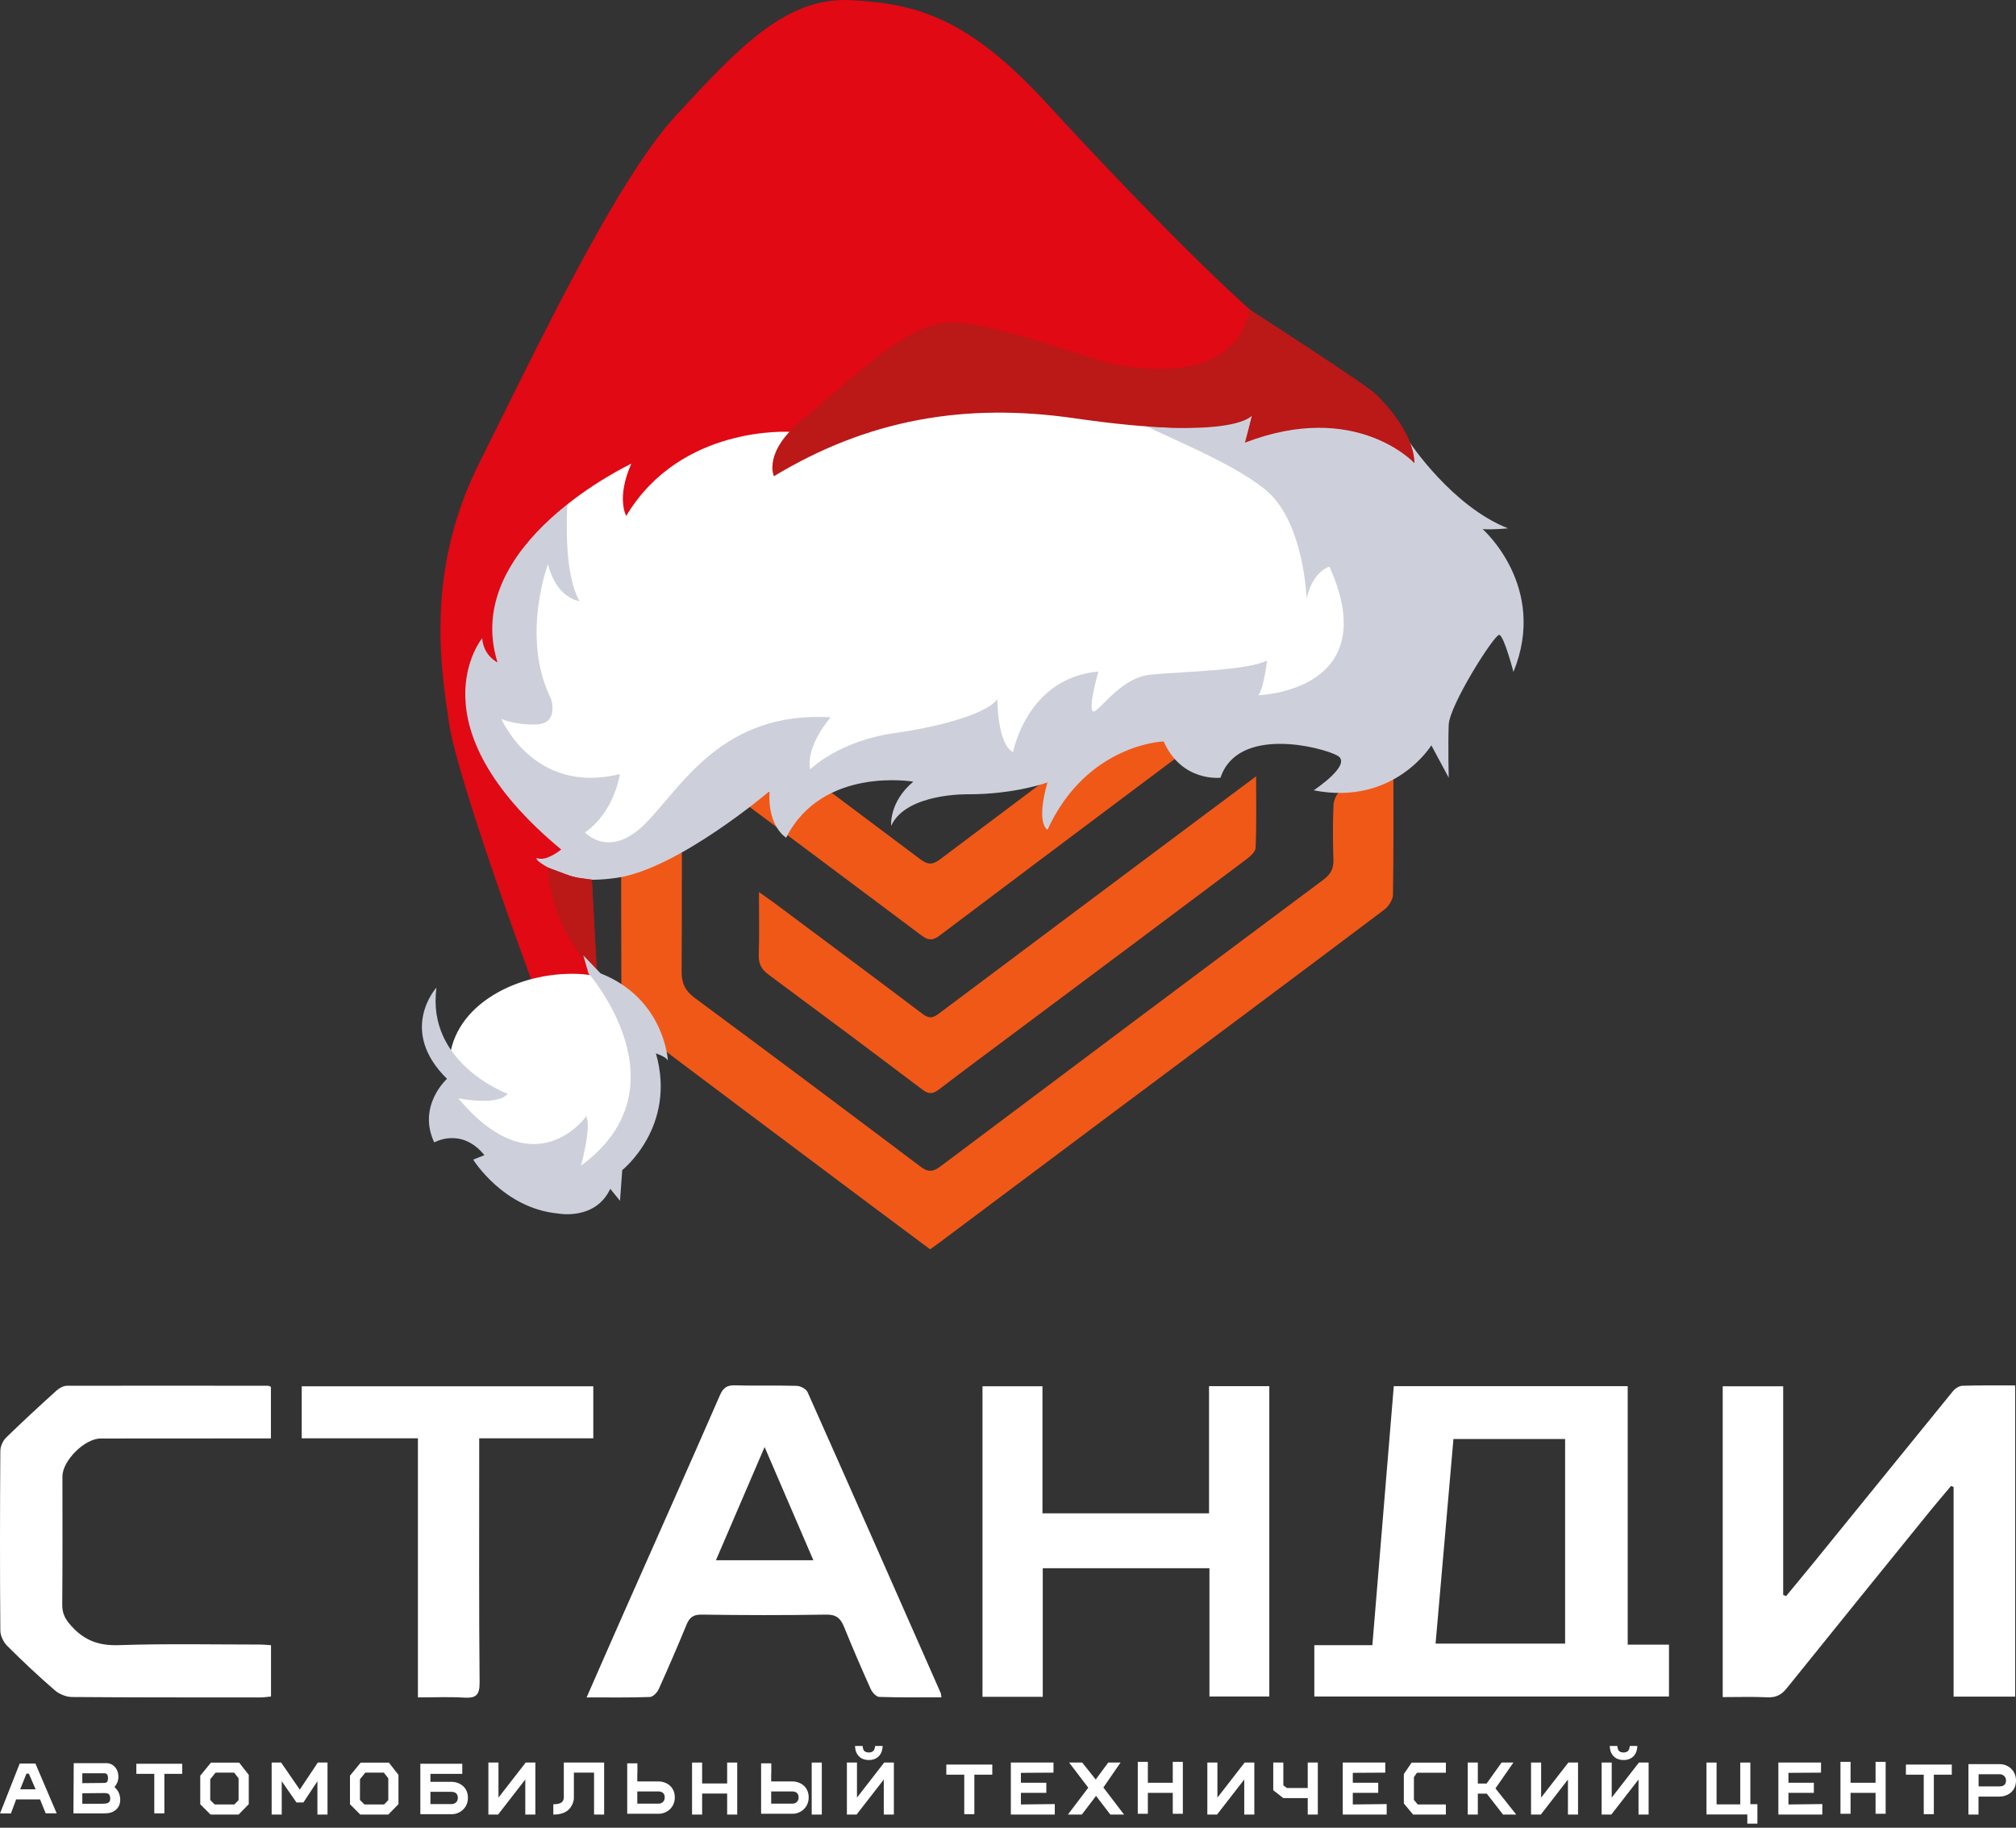 <svg width="150" height="136" viewBox="0 0 150 136" fill="none" xmlns="http://www.w3.org/2000/svg">
<rect x="0" y="0" width="150" height="136" fill="#333333" stroke="none"/>
<path d="M99.212 53.364V47.737C98.461 48.256 97.853 48.647 97.274 49.084C88.14 55.928 78.998 62.766 69.886 69.633C69.307 70.07 68.969 69.912 68.489 69.55C62.892 65.353 57.281 61.164 51.669 56.981C51.436 56.809 51.189 56.651 50.813 56.395C50.775 56.824 50.73 57.117 50.73 57.403C50.73 62.367 50.745 67.332 50.715 72.296C50.715 73.153 50.971 73.718 51.677 74.244C57.303 78.404 62.907 82.601 68.496 86.813C69.067 87.242 69.435 87.197 69.976 86.79C79.463 79.667 88.958 72.552 98.469 65.459C99.009 65.052 99.235 64.631 99.212 63.962C99.167 62.608 99.16 61.254 99.22 59.9C99.235 59.516 99.468 59.035 99.76 58.802C100.962 57.831 102.224 56.936 103.584 55.928C103.629 56.35 103.674 56.583 103.674 56.809C103.674 60.058 103.697 63.307 103.644 66.557C103.644 66.948 103.314 67.444 102.991 67.693C96.2 72.807 89.379 77.885 82.566 82.977C78.306 86.159 74.055 89.348 69.796 92.537C69.63 92.665 69.45 92.778 69.202 92.958C67.782 91.898 66.34 90.83 64.905 89.754C58.873 85.233 52.834 80.72 46.817 76.177C46.531 75.959 46.238 75.53 46.238 75.192C46.208 66.045 46.216 56.899 46.216 47.76C46.216 47.677 46.246 47.594 46.291 47.331C47.185 48.001 48.011 48.617 48.837 49.234C55.38 54.123 61.923 59.012 68.458 63.924C68.992 64.323 69.352 64.391 69.931 63.954C79.05 57.094 88.192 50.257 97.327 43.42C99.182 42.036 101.038 40.659 102.893 39.283C103.081 39.147 103.284 39.035 103.727 38.764C103.727 40.163 103.727 41.374 103.727 42.592C103.712 44.819 103.727 47.045 103.644 49.272C103.629 49.678 103.374 50.197 103.058 50.453C101.879 51.423 100.632 52.31 99.197 53.386L99.212 53.364Z" fill="#F05818"/>
<path d="M103.704 103.143H121.109V122.376H124.181V126.235H97.792V122.414H102.111C102.645 115.945 103.171 109.582 103.704 103.143ZM108.143 107.077C107.7 112.162 107.257 117.224 106.814 122.301H116.452V107.077H108.143Z" fill="white"/>
<path d="M128.185 103.151H132.677V118.676C132.752 118.706 132.82 118.736 132.895 118.766C133.564 117.953 134.24 117.141 134.908 116.321C138.371 112.056 141.834 107.784 145.305 103.519C145.47 103.316 145.771 103.12 146.018 103.113C147.303 103.075 148.595 103.09 149.94 103.09V126.243H145.357V110.65C145.297 110.62 145.237 110.597 145.17 110.567C144.681 111.146 144.186 111.725 143.705 112.312C140.114 116.742 136.516 121.18 132.94 125.626C132.542 126.122 132.129 126.325 131.49 126.295C130.416 126.243 129.335 126.28 128.178 126.28V103.136L128.185 103.151Z" fill="white"/>
<path d="M70.051 126.295C68.458 126.295 66.933 126.318 65.416 126.265C65.191 126.257 64.89 125.919 64.778 125.663C64.086 124.129 63.425 122.587 62.794 121.037C62.539 120.413 62.216 120.127 61.472 120.142C58.377 120.195 55.282 120.187 52.195 120.142C51.564 120.135 51.294 120.368 51.076 120.902C50.415 122.512 49.724 124.106 49.01 125.693C48.897 125.941 48.582 126.265 48.356 126.272C46.839 126.325 45.314 126.303 43.647 126.303C44.608 124.114 45.517 122.03 46.433 119.962C48.815 114.584 51.211 109.213 53.562 103.827C53.803 103.271 54.081 103.06 54.689 103.083C56.221 103.128 57.754 103.075 59.286 103.12C59.564 103.128 59.985 103.353 60.09 103.594C63.41 111.041 66.701 118.51 69.991 125.972C70.013 126.024 70.013 126.084 70.051 126.303V126.295ZM53.269 116.095H60.518C59.309 113.282 58.145 110.582 56.89 107.671C55.636 110.589 54.471 113.297 53.269 116.095Z" fill="white"/>
<path d="M94.443 126.235H89.988V116.69H77.586V126.258H73.102V103.151H77.564V112.606H89.958V103.143H94.443V126.235Z" fill="white"/>
<path d="M20.165 122.429V126.235C19.887 126.258 19.654 126.303 19.421 126.303C14.734 126.303 10.046 126.31 5.359 126.273C4.931 126.273 4.42 126.062 4.089 125.784C2.865 124.723 1.678 123.61 0.536 122.467C0.258 122.188 0.025 121.707 0.025 121.323C-0.012 116.87 -0.005 112.417 0.025 107.964C0.025 107.626 0.213 107.205 0.454 106.972C1.678 105.776 2.94 104.617 4.21 103.466C4.412 103.286 4.72 103.113 4.983 103.113C9.971 103.098 14.959 103.113 19.939 103.113C19.992 103.113 20.045 103.15 20.157 103.188V107.032C19.842 107.032 19.519 107.032 19.203 107.032C15.297 107.032 11.391 107.032 7.485 107.039C6.298 107.039 4.653 108.687 4.645 109.852C4.645 113.042 4.66 116.231 4.63 119.42C4.63 120.075 4.863 120.496 5.299 120.977C6.268 122.068 7.365 122.467 8.844 122.414C12.352 122.294 15.876 122.369 19.391 122.369C19.624 122.369 19.864 122.399 20.165 122.421V122.429Z" fill="white"/>
<path d="M93.46 57.779C93.46 59.705 93.497 61.404 93.422 63.097C93.407 63.413 92.964 63.766 92.648 64.007C87.15 68.136 81.643 72.243 76.137 76.358C74.049 77.922 71.945 79.472 69.872 81.059C69.414 81.412 69.098 81.435 68.625 81.074C64.817 78.193 60.993 75.342 57.154 72.499C56.644 72.115 56.441 71.709 56.456 71.07C56.501 69.581 56.471 68.084 56.471 66.376C56.967 66.73 57.297 66.956 57.62 67.196C61.301 69.942 64.982 72.68 68.648 75.448C69.091 75.779 69.376 75.779 69.82 75.448C76.325 70.566 82.845 65.699 89.358 60.825C90.665 59.847 91.98 58.87 93.46 57.764V57.779Z" fill="#F05818"/>
<path d="M31.088 107.024H22.449V103.151H44.144V107.024H35.655C35.655 107.694 35.655 108.288 35.655 108.875C35.655 114.313 35.633 119.759 35.685 125.197C35.693 126.16 35.392 126.37 34.513 126.318C33.409 126.25 32.305 126.303 31.095 126.303V107.024H31.088Z" fill="white"/>
<path d="M3.4 134.93H4.218L2.635 131.225H1.465L0.002 134.938H0.812L1.202 133.893H2.98L3.4 134.93ZM1.502 133.141L1.967 131.976H2.147L2.65 133.141H1.502Z" fill="white"/>
<path d="M8.517 132.976C8.682 132.781 8.809 132.525 8.809 132.217C8.809 131.533 8.329 131.195 7.947 131.195H5.486L5.464 134.931H7.782C8.052 134.931 8.367 134.893 8.637 134.653C8.779 134.525 8.945 134.299 8.945 133.923C8.945 133.48 8.749 133.172 8.509 132.969L8.517 132.976ZM7.774 131.947C7.962 131.947 8.037 132.104 8.037 132.3C8.037 132.548 7.977 132.668 7.729 132.668L6.124 132.683V131.947H7.774ZM7.669 134.217H6.124V133.435L7.782 133.42C8.007 133.42 8.202 133.465 8.202 133.833C8.202 134.202 7.902 134.209 7.669 134.209V134.217Z" fill="white"/>
<path d="M13.558 131.24H10.145V131.991H11.48V134.931H12.23V131.991H13.558V131.24Z" fill="white"/>
<path d="M73.831 131.3H70.41V132.052H71.745V134.991H72.496V132.052H73.831V131.3Z" fill="white"/>
<path d="M145.222 131.3H141.809V132.052H143.136V134.991H143.886V132.052H145.222V131.3Z" fill="white"/>
<path d="M17.758 135.02H15.665L14.9 134.254V132.126L15.695 131.157H17.796L18.509 132.066V134.246L17.758 135.013V135.02ZM15.973 134.269H17.436L17.751 133.945V132.322L17.421 131.901H16.041L15.643 132.39V133.938L15.966 134.261L15.973 134.269Z" fill="white"/>
<path d="M28.898 135.02H26.805L26.04 134.254V132.126L26.835 131.157H28.936L29.648 132.066V134.246L28.898 135.013V135.02ZM27.113 134.269H28.576L28.891 133.945V132.322L28.561 131.901H27.18L26.783 132.39V133.938L27.105 134.261L27.113 134.269Z" fill="white"/>
<path d="M24.368 135.021H23.617V132.54L22.575 134.119H22.057L20.962 132.54V135.021H20.212V131.15H20.917L22.305 133.164L23.648 131.15H24.368V135.021Z" fill="white"/>
<path d="M33.623 134.991H31.275V131.24H34.396V131.991H32.026V132.585H33.593C34.186 132.585 34.816 132.969 34.816 133.773C34.816 134.532 34.208 134.991 33.623 134.991ZM32.026 134.239H33.623C33.743 134.239 34.066 134.156 34.066 133.773C34.066 133.412 33.803 133.329 33.586 133.329H32.026V134.239Z" fill="white"/>
<path d="M47.418 131.961V132.555H48.986C49.578 132.555 50.209 132.938 50.209 133.743C50.209 134.502 49.601 134.96 49.016 134.96H46.668V131.209H47.426V131.961H47.418ZM47.418 134.209H49.016C49.136 134.209 49.459 134.126 49.459 133.743C49.459 133.382 49.196 133.299 48.978 133.299H47.418V134.209Z" fill="white"/>
<path d="M57.38 131.961V132.555H58.948C59.54 132.555 60.17 132.938 60.17 133.743C60.17 134.502 59.563 134.96 58.978 134.96H56.63V131.209H57.388V131.961H57.38ZM57.38 134.209H58.978C59.098 134.209 59.42 134.126 59.42 133.743C59.42 133.382 59.158 133.299 58.94 133.299H57.38V134.209Z" fill="white"/>
<path d="M147.218 135.021H146.46V131.27H148.808C149.393 131.27 150.001 131.728 150.001 132.488C150.001 133.299 149.37 133.675 148.778 133.683H147.21V134.269V135.021H147.218ZM147.218 132.923H148.778C148.995 132.923 149.258 132.848 149.258 132.488C149.258 132.127 148.943 132.021 148.815 132.021H147.218V132.923Z" fill="white"/>
<path d="M37.059 135.021H36.339V131.15H37.089V133.758L39.114 131.15H39.834V135.021H39.084V132.412L37.059 135.021Z" fill="white"/>
<path d="M63.733 135.021H63.013V131.15H63.763V133.758L65.788 131.15H66.508V135.021H65.758V132.412L63.733 135.021Z" fill="white"/>
<path d="M90.552 135.021H89.832V131.15H90.582V133.758L92.608 131.15H93.328V135.021H92.578V132.412L90.552 135.021Z" fill="white"/>
<path d="M114.645 135.021H113.917V131.15H114.667V133.758L116.693 131.15H117.413V135.021H116.663V132.412L114.645 135.021Z" fill="white"/>
<path d="M41.17 135.021V134.254C41.852 134.254 41.928 133.991 41.95 133.766V131.15H44.951V135.021H44.2V131.901H42.7V133.766C42.7 133.811 42.7 134.239 42.34 134.622C42.078 134.901 41.657 135.021 41.17 135.021Z" fill="white"/>
<path d="M61.146 131.15H60.395V135.021H61.146V131.15Z" fill="white"/>
<path d="M54.103 131.15V132.706H52.242V131.15H51.492V135.021H52.242V133.457H54.103V135.021H54.853V131.15H54.103Z" fill="white"/>
<path d="M87.259 131.097V132.653H85.406V131.097H84.656V134.961H85.406V133.405H87.259V134.961H88.009V131.097H87.259Z" fill="white"/>
<path d="M139.551 131.097V132.653H137.691V131.097H136.94V134.961H137.691V133.405H139.551V134.961H140.301V131.097H139.551Z" fill="white"/>
<path d="M64.65 130.962C64.252 130.962 64.012 130.804 63.892 130.668C63.607 130.368 63.622 129.962 63.622 129.917H64.185C64.185 129.917 64.185 130.157 64.305 130.285C64.447 130.435 64.83 130.443 64.98 130.285C65.085 130.18 65.108 129.977 65.108 129.917H65.67C65.67 129.962 65.678 130.375 65.392 130.676C65.265 130.804 65.04 130.962 64.657 130.962H64.65Z" fill="white"/>
<path d="M119.889 135.021H119.169V131.15H119.919V133.758L121.944 131.15H122.665V135.021H121.914V132.412L119.889 135.021Z" fill="white"/>
<path d="M120.804 130.962C120.407 130.962 120.167 130.804 120.047 130.668C119.762 130.368 119.777 129.962 119.777 129.917H120.339C120.339 129.917 120.339 130.157 120.459 130.285C120.602 130.435 120.984 130.443 121.134 130.285C121.239 130.18 121.262 129.977 121.262 129.917H121.824C121.824 129.962 121.832 130.375 121.547 130.676C121.419 130.804 121.194 130.962 120.812 130.962H120.804Z" fill="white"/>
<path d="M75.961 134.269V133.405H77.851V132.653H75.961V131.916L78.384 131.901V131.15H75.211V135.021H78.481V134.239L75.961 134.269Z" fill="white"/>
<path d="M100.655 134.269V133.405H102.546V132.653H100.655V131.916L103.071 131.901V131.15H99.905V135.021H103.176V134.239L100.655 134.269Z" fill="white"/>
<path d="M133.069 134.269V133.405H134.96V132.653H133.069V131.916L135.492 131.901V131.15H132.319V135.021H135.59V134.239L133.069 134.269Z" fill="white"/>
<path d="M83.635 135.021L82.097 133.006L83.373 131.15H82.458L81.527 132.412L80.522 131.15H79.547L80.972 133.021L79.457 135.021H80.492L81.55 133.63L82.615 135.021H83.635Z" fill="white"/>
<path d="M97.302 131.15V133.044H95.749L95.487 132.848V131.15H94.736V133.209L95.487 133.796H97.302V135.021H98.052V131.15H97.302Z" fill="white"/>
<path d="M105.142 135.02L104.452 134.194V132.006L105.03 131.157H107.58V131.908H105.427L105.202 132.239V133.923L105.487 134.269H107.58V135.02H105.142Z" fill="white"/>
<path d="M111.833 135.021H112.815L111.27 133.074L112.605 131.15H111.727L110.61 132.713H109.957V131.15H109.207V135.021H109.957V133.465H110.625L111.833 135.021Z" fill="white"/>
<path d="M130.234 134.247V131.15H129.484V134.262H127.721V131.15H126.971V135.013H130.009V135.697H130.759V134.247H130.234Z" fill="white"/>
<g clip-path="url(#clip0_4437_5706)">
<path d="M45.069 32.819L34.094 47.758V52.901L37.008 60.37L40.05 63.876C40.05 63.876 44.679 68.227 52.448 61.729C52.448 61.729 55.943 58.916 57.205 58.916C57.205 58.916 58.584 58.905 59.196 59.721C59.196 59.721 59.827 57.462 68.082 58.043C68.082 58.043 70.357 53.861 70.649 56.578C70.649 56.578 70.455 57.587 74.144 57.975C77.834 58.362 78.151 57.664 78.151 57.664C78.151 57.664 85.27 55.424 86.242 54.745C86.242 54.745 92.9 53.233 100.282 55.659C100.282 55.659 105.888 54.079 105.986 54.565C105.986 54.565 106.901 53.806 108.359 51.283C109.818 48.759 109.864 47.09 109.864 47.09L109.911 40.48C109.911 40.48 108.886 38.03 105.238 34.453C101.59 30.877 98.285 29.715 98.285 29.715L82.845 27.483L51.285 30.102L45.069 32.819Z" fill="white"/>
<path d="M42.439 34.906C42.439 34.906 41.508 41.849 43.116 44.73C43.116 44.73 41.415 44.561 40.773 41.983C40.773 41.983 38.717 47.442 41.008 52.022C41.008 52.022 41.603 53.842 39.924 53.902C38.245 53.962 37.305 53.49 37.305 53.49C37.305 53.49 39.714 59.183 46.12 57.598C46.12 57.598 45.76 60.356 43.534 61.941C43.534 61.941 45.356 63.996 48.059 61.238C50.763 58.48 53.758 52.901 61.809 53.373C61.809 53.373 59.928 55.487 60.282 57.246C60.282 57.246 62.399 55.132 66.569 54.546C70.739 53.959 73.62 52.901 74.207 52.022C74.207 52.022 74.207 55.427 75.381 55.956C75.381 55.956 76.411 50.437 81.728 49.968C81.728 49.968 80.993 52.491 81.288 52.903C81.583 53.315 83.227 50.437 85.578 50.203C87.93 49.968 92.807 49.908 94.276 49.147C94.276 49.147 94.041 51.201 93.629 51.73C93.629 51.73 103.089 51.466 98.919 42.16C98.919 42.16 97.684 42.482 97.215 44.536C97.215 44.536 97.037 38.804 94.159 36.445C91.28 34.085 85.286 31.973 84.227 31.092C83.167 30.211 94.334 29.567 94.334 29.567L104.888 32.914C104.888 32.914 108.026 37.667 112.199 39.312C112.199 39.312 111.082 39.429 110.317 39.372C110.317 39.372 115.195 43.658 112.608 49.998C112.608 49.998 111.904 47.297 111.552 47.24C111.199 47.182 107.849 52.464 107.791 53.932C107.734 55.4 107.791 57.866 107.791 57.866L106.499 55.459C106.499 55.459 103.739 59.98 97.744 58.807C97.744 58.807 100.683 56.87 99.508 56.223C98.334 55.577 92.105 53.992 90.811 57.868C90.811 57.868 87.932 58.22 86.581 55.168C86.581 55.168 80.87 55.345 77.938 61.742C77.938 61.742 77.05 61.33 77.938 58.22C77.938 58.22 75.534 59.102 72.066 59.102C72.066 59.102 67.424 58.984 66.307 61.45C66.307 61.45 66.129 59.688 67.953 58.163C67.953 58.163 61.195 56.99 58.494 62.332C58.494 62.332 57.085 61.51 57.259 58.867C57.259 58.867 50.443 64.678 45.858 65.324C41.273 65.971 39.823 64.162 39.823 64.162L34.986 56.521L33.635 51.179L34.517 44.135L38.924 34.448L42.442 34.917L42.439 34.906Z" fill="#CDD0DB"/>
<path d="M39.591 73.067C39.591 73.067 34.034 58.04 33.408 53.795C32.783 49.55 31.661 42.441 35.659 34.453C39.657 26.465 45.776 13.488 50.274 8.621C54.772 3.754 58.393 -0.237 63.265 0.011C68.137 0.259 71.995 1.258 77.935 7.748C83.875 14.238 92.87 23.473 95.743 25.219C98.616 26.965 104.987 30.085 105.235 34.453C105.235 34.453 102.362 29.712 92.744 32.707L93.159 30.907C93.159 30.907 90.126 32.423 84.434 31.57C78.743 30.716 66.984 28.064 57.596 35.359C57.596 35.359 57.028 33.938 58.827 32.137C58.827 32.137 50.67 31.57 46.593 38.39C46.593 38.39 45.834 37.064 46.972 34.505C46.972 34.505 34.263 40.474 37.016 49.286C37.016 49.286 35.973 48.811 35.877 47.485C35.877 47.485 30.566 53.929 41.757 63.213C41.757 63.213 40.713 64.067 40.05 63.876C39.386 63.685 41.191 65.264 44.037 65.455L44.43 72.889C44.43 72.889 41.727 72.224 39.591 73.067Z" fill="#E00914"/>
<path d="M44.43 72.559C44.43 72.559 40.983 69.318 40.768 64.55L42.403 65.155C42.529 65.199 42.829 65.281 42.961 65.302L44.036 65.455L44.43 72.559Z" fill="#BB1818"/>
<path d="M48.804 79.783C48.804 84.205 45.535 87.354 41.109 87.354C36.682 87.354 33.413 83.834 33.413 79.412C33.413 74.99 38.159 72.458 42.586 72.458C47.013 72.458 48.807 75.361 48.807 79.783H48.804Z" fill="white"/>
<path d="M43.785 72.425C43.785 72.425 51.202 80.885 43.234 86.732C43.234 86.732 44.015 83.837 43.624 83.057C43.624 83.057 39.782 88.513 34.096 81.72C34.096 81.72 36.994 82.331 37.772 81.387C37.772 81.387 31.698 79.161 32.477 73.481C32.477 73.481 29.579 76.654 33.258 80.274C33.258 80.274 31.029 82.279 32.31 85.007C32.31 85.007 34.317 83.837 36.043 85.954L35.208 86.287C35.208 86.287 37.436 89.904 41.505 90.294C41.505 90.294 44.29 90.851 45.407 88.459L46.131 89.35L46.298 87.067C46.298 87.067 50.367 83.837 48.804 78.381C48.804 78.381 49.64 78.659 49.697 78.937C49.697 78.937 49.474 74.322 44.681 72.425L43.4 71.086L43.785 72.425Z" fill="#CDD0DB"/>
<path d="M57.584 35.43C57.584 35.43 56.713 33.61 59.799 31.155C62.885 28.7 67.303 24.051 70.703 23.999C74.103 23.947 81.323 26.926 83.574 27.24C85.824 27.554 91.837 28.26 92.99 23.033C92.99 23.033 101.521 28.533 102.307 29.272C103.094 30.012 105.197 32.262 105.238 34.459C105.238 34.459 100.896 29.753 92.629 32.939L93.162 30.909C93.162 30.909 91.903 32.857 79.983 31.128C71.744 29.933 64.545 31.234 57.587 35.432L57.584 35.43Z" fill="#BB1818"/>
</g>
<defs>
<clipPath id="clip0_4437_5706">
<rect width="81.975" height="90.352" fill="white" transform="translate(31.393)"/>
</clipPath>
</defs>
</svg>
